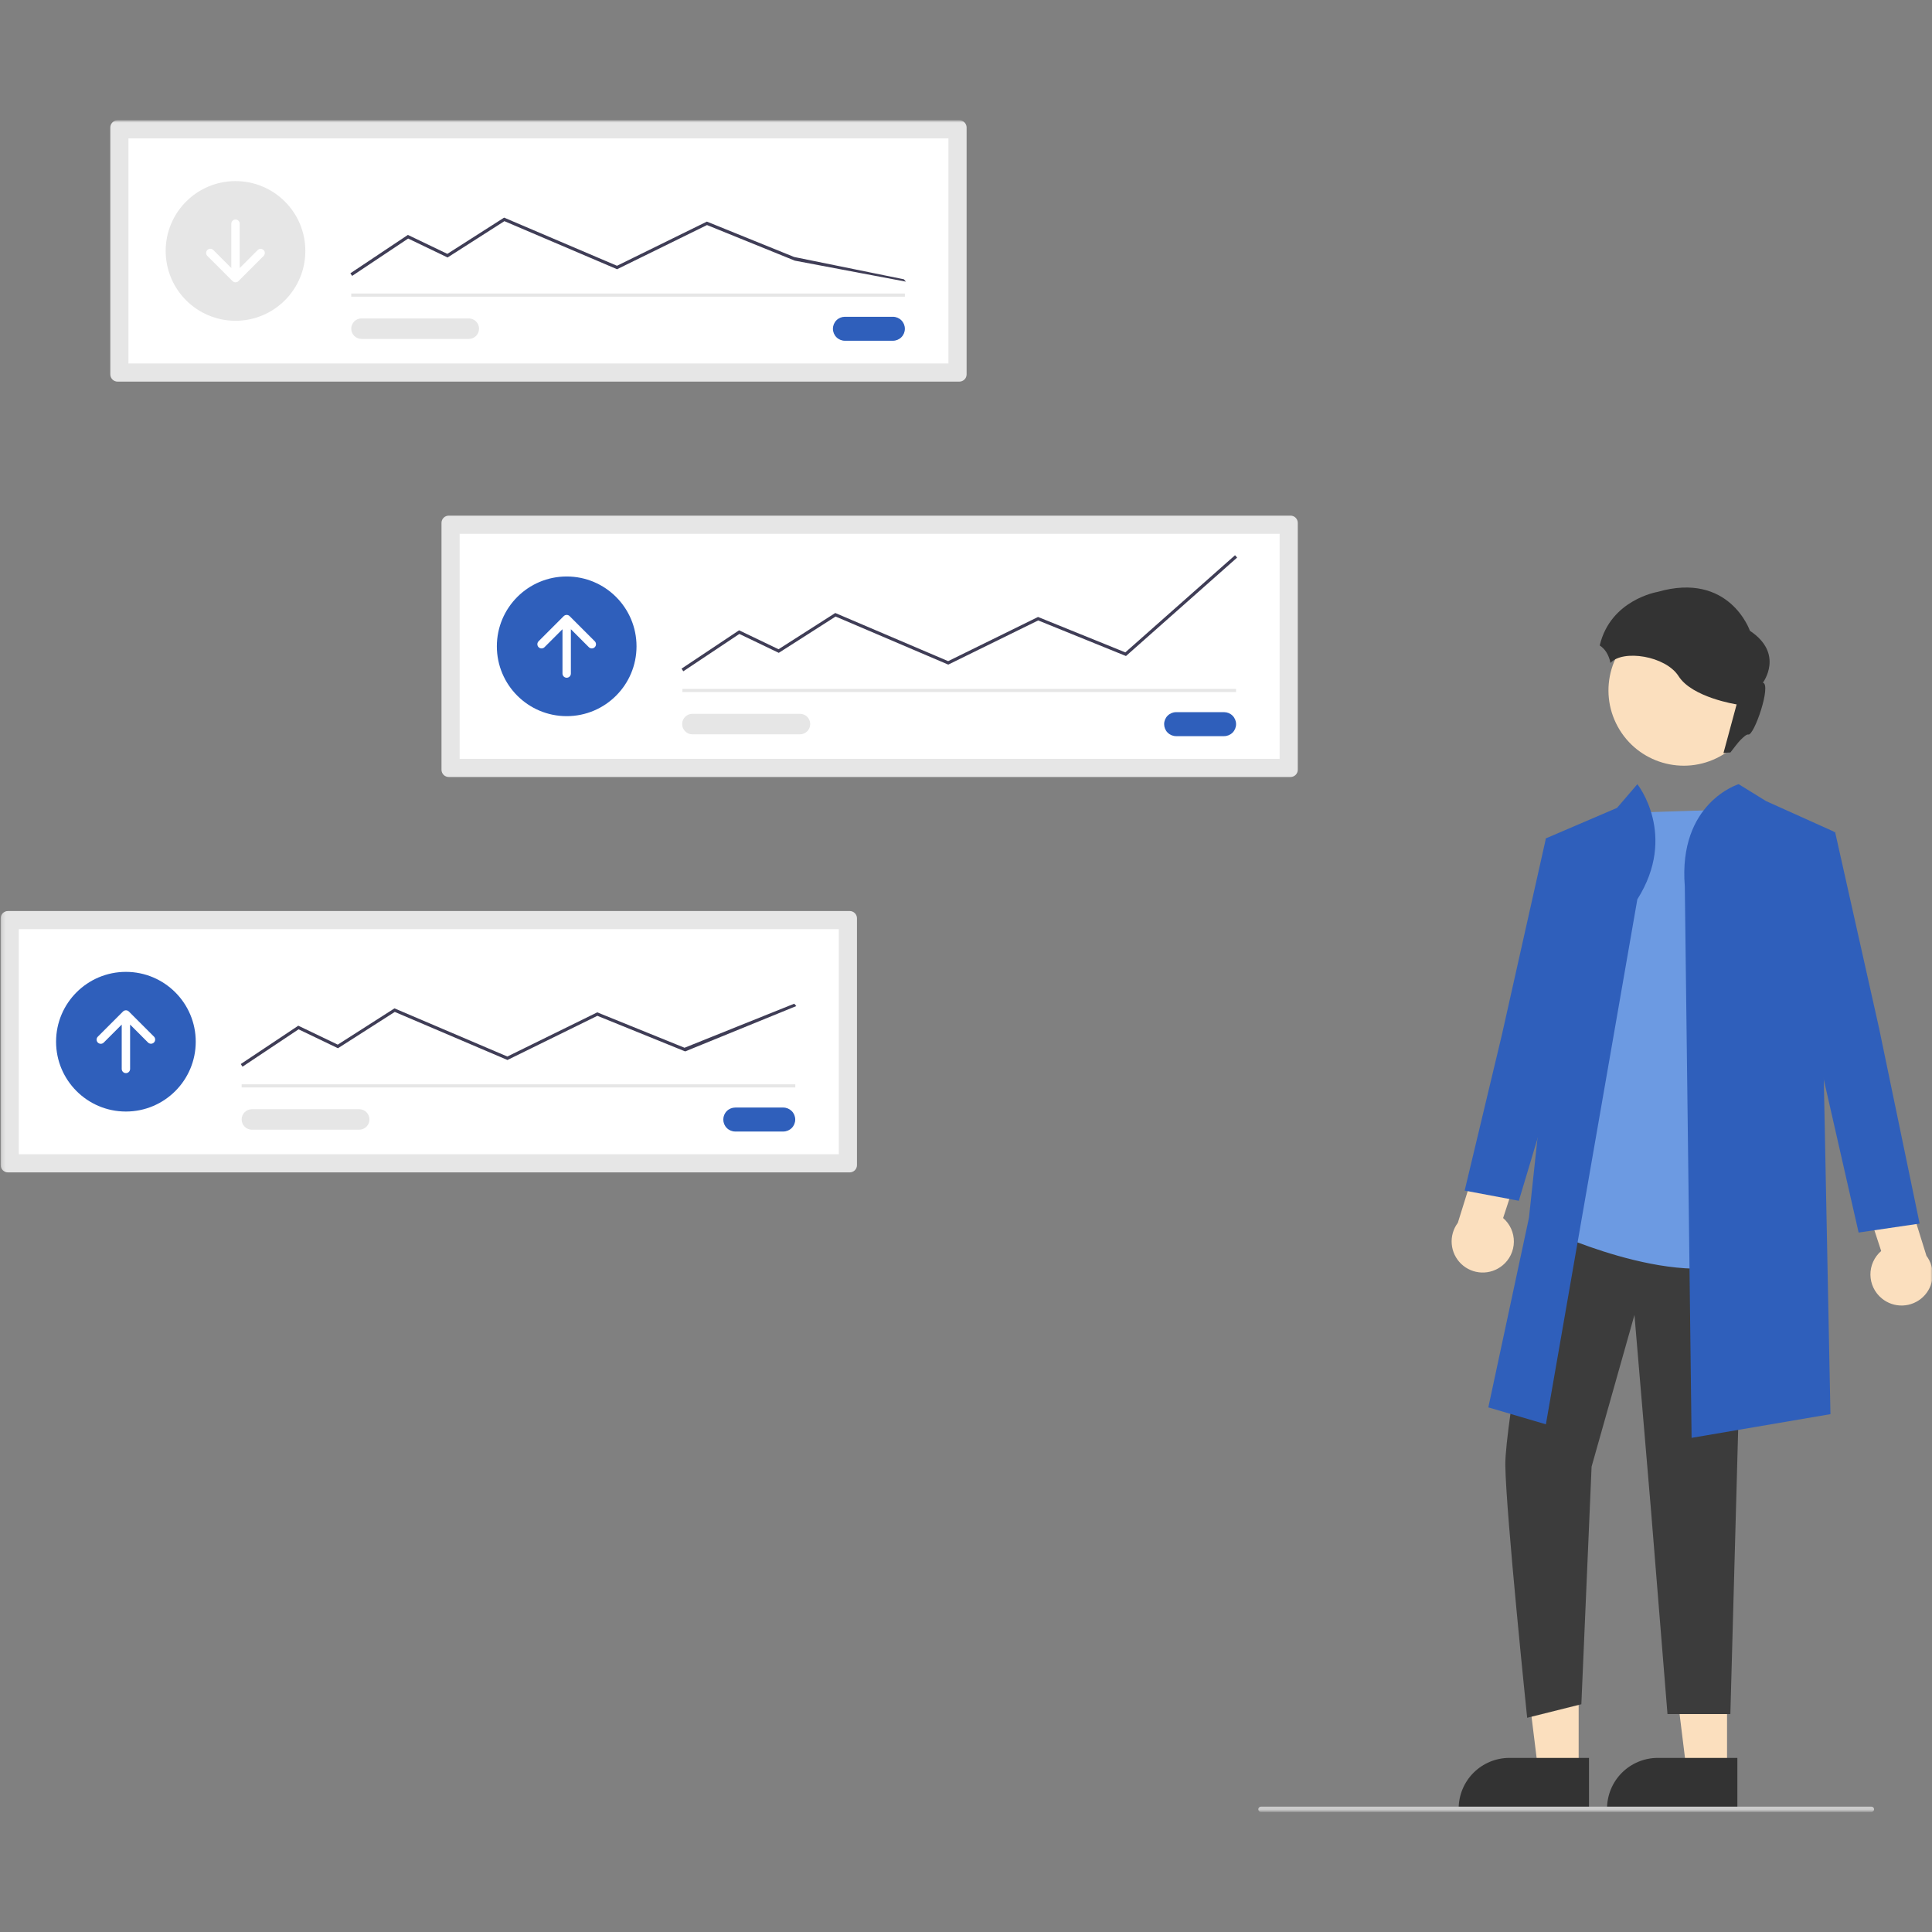 <svg width="512" height="512" viewBox="0 0 512 512" fill="none" xmlns="http://www.w3.org/2000/svg">
<rect x="0" y="0" width="512" height="512" fill="#808080" stroke="none"/>
<g clip-path="url(#clip0_3783_1913)">
<mask id="mask0_3783_1913" style="mask-type:luminance" maskUnits="userSpaceOnUse" x="0" y="31" width="513" height="450">
<path d="M512.18 31.869H0.18V480.188H512.18V31.869Z" fill="white"/>
</mask>
<g mask="url(#mask0_3783_1913)">
<path d="M31.153 31.869C30.644 31.869 30.156 32.072 29.797 32.431C29.437 32.791 29.235 33.279 29.234 33.788V99.213C29.235 99.722 29.437 100.209 29.797 100.569C30.156 100.929 30.644 101.131 31.153 101.131H254.243C254.751 101.131 255.239 100.929 255.599 100.569C255.958 100.209 256.161 99.722 256.161 99.213V33.788C256.161 33.279 255.958 32.791 255.599 32.431C255.239 32.072 254.751 31.869 254.243 31.869H31.153Z" fill="#E6E6E6"/>
<path d="M34.039 96.324H251.348V36.676H34.039V96.324Z" fill="white"/>
<path d="M223.912 83.948C223.07 83.948 222.261 84.283 221.665 84.879C221.069 85.475 220.734 86.283 220.734 87.126C220.734 87.969 221.069 88.777 221.665 89.373C222.261 89.969 223.07 90.304 223.912 90.304H236.622C237.464 90.304 238.273 89.969 238.869 89.373C239.465 88.777 239.8 87.969 239.8 87.126C239.8 86.283 239.465 85.475 238.869 84.879C238.273 84.283 237.464 83.948 236.622 83.948H223.912Z" fill="#2F5FBB"/>
<path d="M239.807 77.785H93.086V78.622H239.807V77.785Z" fill="#E6E6E6"/>
<path d="M62.413 85.006C72.634 85.006 80.919 76.721 80.919 66.5C80.919 56.279 72.634 47.993 62.413 47.993C52.192 47.993 43.906 56.279 43.906 66.5C43.906 76.721 52.192 85.006 62.413 85.006Z" fill="#E6E6E6"/>
<path d="M93.321 73.117L92.852 72.421L108.097 62.257L118.552 67.276L133.594 57.671L133.797 57.758L163.509 70.431L187.33 58.728L210.463 68.106L239.529 74.015L240.083 74.64L210.629 69.076L187.363 59.642L163.533 71.349L133.672 58.61L118.613 68.232L108.169 63.218L93.321 73.117Z" fill="#3F3D56"/>
<path d="M95.803 84.387C95.082 84.387 94.391 84.673 93.882 85.183C93.372 85.692 93.086 86.383 93.086 87.104C93.086 87.825 93.372 88.516 93.882 89.025C94.391 89.535 95.082 89.821 95.803 89.821H124.228C124.943 89.823 125.629 89.543 126.138 89.043C126.649 88.542 126.941 87.861 126.953 87.147C126.964 86.432 126.693 85.742 126.199 85.225C125.706 84.709 125.029 84.408 124.315 84.387H95.8H95.803Z" fill="#E6E6E6"/>
<path d="M69.86 66.269C69.756 66.166 69.634 66.084 69.499 66.029C69.365 65.973 69.22 65.944 69.075 65.944C68.929 65.944 68.784 65.973 68.65 66.029C68.515 66.084 68.392 66.166 68.29 66.269L63.524 71.034V59.285C63.524 58.99 63.407 58.708 63.199 58.5C62.991 58.292 62.708 58.175 62.414 58.175C62.12 58.175 61.837 58.292 61.629 58.5C61.421 58.708 61.304 58.99 61.304 59.285V71.035L56.54 66.27C56.438 66.163 56.315 66.078 56.18 66.018C56.044 65.959 55.898 65.927 55.751 65.925C55.603 65.923 55.456 65.951 55.319 66.006C55.182 66.062 55.057 66.144 54.952 66.248C54.847 66.353 54.764 66.477 54.708 66.614C54.652 66.751 54.624 66.897 54.625 67.045C54.626 67.193 54.657 67.339 54.716 67.475C54.774 67.611 54.859 67.734 54.966 67.836L61.625 74.495C61.728 74.598 61.851 74.68 61.986 74.736C62.12 74.792 62.265 74.82 62.41 74.82C62.556 74.82 62.701 74.792 62.835 74.736C62.97 74.68 63.092 74.598 63.196 74.495L69.855 67.836C70.063 67.628 70.18 67.347 70.181 67.053C70.182 66.76 70.066 66.478 69.86 66.269Z" fill="white"/>
<path d="M118.919 136.65C118.411 136.652 117.922 136.853 117.563 137.212C117.203 137.573 117.001 138.061 117 138.569V203.994C117.001 204.502 117.203 204.99 117.563 205.351C117.922 205.71 118.411 205.911 118.919 205.913H342.006C342.515 205.913 343.002 205.71 343.363 205.351C343.722 204.99 343.925 204.503 343.925 203.994V138.569C343.925 138.06 343.722 137.573 343.363 137.212C343.002 136.853 342.515 136.65 342.006 136.65H118.919Z" fill="#E6E6E6"/>
<path d="M121.805 201.104H339.115V141.456H121.805V201.104Z" fill="white"/>
<path d="M311.686 188.73C310.843 188.73 310.034 189.065 309.438 189.661C308.842 190.257 308.508 191.066 308.508 191.908C308.508 192.751 308.842 193.559 309.438 194.155C310.034 194.751 310.843 195.086 311.686 195.086H324.394C325.237 195.086 326.045 194.751 326.641 194.155C327.237 193.559 327.572 192.751 327.572 191.908C327.572 191.066 327.237 190.257 326.641 189.661C326.045 189.065 325.237 188.73 324.394 188.73H311.686Z" fill="#2F5FBB"/>
<path d="M327.565 182.566H180.844V183.403H327.565V182.566Z" fill="#E6E6E6"/>
<path d="M150.178 189.788C160.399 189.788 168.685 181.502 168.685 171.281C168.685 161.06 160.399 152.774 150.178 152.774C139.958 152.774 131.672 161.06 131.672 171.281C131.672 181.502 139.958 189.788 150.178 189.788Z" fill="#2F5FBB"/>
<path d="M181.087 177.898L180.617 177.202L195.863 167.037L206.318 172.056L221.356 162.448L221.559 162.535L251.27 175.208L275.091 163.505L298.224 172.884L327.297 147.143L327.851 147.768L298.397 173.854L275.131 164.422L251.3 176.127L221.439 163.389L206.382 173.011L195.938 168L181.087 177.898Z" fill="#3F3D56"/>
<path d="M183.57 189.168C183.211 189.158 182.852 189.219 182.516 189.348C182.181 189.477 181.873 189.672 181.613 189.92C181.354 190.168 181.145 190.466 181 190.796C180.857 191.126 180.78 191.481 180.774 191.841C180.768 192.2 180.834 192.558 180.966 192.893C181.1 193.226 181.298 193.531 181.551 193.788C181.803 194.045 182.103 194.249 182.434 194.389C182.766 194.529 183.122 194.601 183.482 194.602H211.997C212.718 194.602 213.409 194.316 213.918 193.807C214.429 193.298 214.715 192.606 214.715 191.885C214.715 191.164 214.429 190.473 213.918 189.964C213.409 189.454 212.718 189.168 211.997 189.168H183.57Z" fill="#E6E6E6"/>
<path d="M142.731 171.512C142.835 171.615 142.957 171.697 143.092 171.752C143.226 171.808 143.371 171.837 143.516 171.837C143.662 171.837 143.806 171.808 143.941 171.752C144.076 171.697 144.198 171.615 144.301 171.512L149.066 166.747V178.497C149.066 178.792 149.183 179.074 149.391 179.282C149.598 179.49 149.881 179.607 150.176 179.607C150.47 179.607 150.752 179.49 150.961 179.282C151.168 179.074 151.286 178.792 151.286 178.497V166.747L156.05 171.512C156.258 171.719 156.541 171.837 156.835 171.837C157.13 171.837 157.412 171.719 157.62 171.512C157.828 171.304 157.945 171.021 157.945 170.726C157.945 170.432 157.828 170.149 157.62 169.941L150.961 163.282C150.857 163.179 150.735 163.097 150.601 163.042C150.466 162.985 150.321 162.957 150.176 162.957C150.03 162.957 149.886 162.985 149.751 163.042C149.616 163.097 149.494 163.179 149.391 163.282L142.731 169.941C142.628 170.045 142.546 170.167 142.491 170.302C142.434 170.437 142.406 170.581 142.406 170.726C142.406 170.872 142.434 171.016 142.491 171.151C142.546 171.286 142.628 171.408 142.731 171.512Z" fill="white"/>
<path d="M2.098 241.432C1.59 241.432 1.102 241.635 0.742 241.994C0.382 242.354 0.18 242.841 0.18 243.35V308.775C0.18 309.285 0.382 309.772 0.742 310.132C1.102 310.491 1.59 310.694 2.098 310.694H225.187C225.696 310.694 226.183 310.491 226.543 310.132C226.902 309.772 227.106 309.285 227.106 308.775V243.35C227.106 242.841 226.902 242.354 226.543 241.994C226.183 241.635 225.696 241.432 225.187 241.432H2.098Z" fill="#E6E6E6"/>
<path d="M4.984 305.884H222.295V246.236H4.984V305.884Z" fill="white"/>
<path d="M194.857 293.512C194.015 293.512 193.206 293.846 192.61 294.442C192.014 295.038 191.68 295.847 191.68 296.689C191.68 297.532 192.014 298.34 192.61 298.937C193.206 299.533 194.015 299.867 194.857 299.867H207.567C208.41 299.867 209.218 299.533 209.814 298.937C210.41 298.34 210.745 297.532 210.745 296.689C210.745 295.847 210.41 295.038 209.814 294.442C209.218 293.846 208.41 293.512 207.567 293.512H194.857Z" fill="#2F5FBB"/>
<path d="M210.76 287.348H64.039V288.184H210.76V287.348Z" fill="#E6E6E6"/>
<path d="M33.366 294.568C43.587 294.568 51.873 286.282 51.873 276.061C51.873 265.84 43.587 257.555 33.366 257.555C23.145 257.555 14.859 265.84 14.859 276.061C14.859 286.282 23.145 294.568 33.366 294.568Z" fill="#2F5FBB"/>
<path d="M64.268 282.679L63.805 281.983L79.05 271.819L89.505 276.838L104.544 267.227L134.457 279.987L158.279 268.284L181.409 277.666L210.475 265.99L211.029 266.617L181.575 278.637L158.31 269.202L134.48 280.908L104.619 268.171L89.561 277.793L79.117 272.779L64.268 282.679Z" fill="#3F3D56"/>
<path d="M66.756 293.948C66.035 293.948 65.344 294.235 64.835 294.744C64.325 295.253 64.039 295.944 64.039 296.665C64.039 297.386 64.325 298.078 64.835 298.587C65.344 299.096 66.035 299.383 66.756 299.383H95.181C95.895 299.385 96.582 299.106 97.093 298.605C97.603 298.105 97.895 297.423 97.907 296.708C97.918 295.995 97.648 295.304 97.154 294.787C96.66 294.271 95.983 293.969 95.269 293.948H66.754H66.756Z" fill="#E6E6E6"/>
<path d="M25.923 276.291C26.026 276.394 26.149 276.476 26.284 276.532C26.418 276.588 26.562 276.616 26.708 276.616C26.854 276.616 26.998 276.588 27.133 276.532C27.268 276.476 27.39 276.394 27.493 276.291L32.258 271.527V283.277C32.257 283.422 32.285 283.566 32.341 283.701C32.396 283.836 32.477 283.96 32.58 284.063C32.788 284.272 33.07 284.389 33.364 284.39C33.659 284.391 33.941 284.275 34.15 284.068C34.359 283.86 34.477 283.578 34.478 283.284V271.527L39.242 276.291C39.451 276.492 39.731 276.603 40.021 276.601C40.311 276.598 40.588 276.482 40.794 276.278C41 276.073 41.117 275.796 41.121 275.506C41.125 275.216 41.016 274.936 40.816 274.726L34.156 268.066C34.053 267.963 33.931 267.881 33.796 267.826C33.661 267.769 33.517 267.741 33.371 267.741C33.225 267.741 33.081 267.769 32.946 267.826C32.812 267.881 32.689 267.963 32.586 268.066L25.927 274.726C25.824 274.829 25.742 274.951 25.686 275.086C25.63 275.221 25.602 275.365 25.602 275.511C25.602 275.656 25.63 275.801 25.686 275.935C25.742 276.07 25.824 276.192 25.927 276.296L25.923 276.291Z" fill="white"/>
<path d="M457.683 469.358H446.97L441.875 428.043H457.684L457.683 469.358Z" fill="#FBDFBE"/>
<path d="M460.421 479.742H425.883V479.305C425.883 475.74 427.299 472.321 429.82 469.8C432.34 467.28 435.76 465.863 439.325 465.862H460.421V479.742Z" fill="#333333"/>
<path d="M418.362 469.358H407.651L402.555 428.043H418.365L418.362 469.358Z" fill="#FBDFBE"/>
<path d="M421.101 479.742H386.562V479.305C386.562 475.74 387.979 472.321 390.499 469.8C393.021 467.28 396.439 465.863 400.004 465.862H421.101V479.742Z" fill="#333333"/>
<path d="M398.185 335.348C399.112 334.59 399.86 333.64 400.38 332.561C400.9 331.483 401.176 330.304 401.191 329.107C401.206 327.91 400.959 326.723 400.466 325.633C399.973 324.542 399.247 323.573 398.34 322.792L404.162 304.999L394.213 298.823L386.339 324.061C385.13 325.674 384.556 327.675 384.724 329.684C384.892 331.692 385.789 333.569 387.249 334.961C388.708 336.352 390.626 337.159 392.641 337.231C394.655 337.302 396.626 336.632 398.18 335.348H398.185Z" fill="#FBDFBE"/>
<path d="M408.797 323.602C408.797 323.602 398.799 377.722 398.923 388.228C399.073 400.901 404.714 455.232 404.714 455.232L419.075 451.641L421.789 388.669L433.147 348.478L437.516 400.027L441.901 454.252H458.564L462.296 318.213L407.9 316.418L408.797 323.602Z" fill="#3C3C3C"/>
<path d="M458.614 214.545L429.891 215.443L411.938 326.742C411.938 326.742 450.084 344.245 466.24 331.678C482.397 319.112 458.614 214.545 458.614 214.545Z" fill="#6C9AE2"/>
<path d="M433.912 238.333L409.677 377.458L394.422 372.97L405.193 322.706L410.578 272.442L409.68 222.178L428.53 214.1L433.916 207.817C433.916 207.817 444.688 221.279 433.912 238.333Z" fill="#2F5FBB"/>
<path d="M446.491 234.936L448.287 381.046L485.088 374.764L482.396 239.229L485.986 220.38L468.033 212.302L460.763 207.813C460.763 207.813 444.697 212.69 446.491 234.936Z" fill="#2F5FBB"/>
<path d="M417.763 224.867L409.685 222.174L398.016 274.233L388.148 315.52L402.508 318.219L415.972 273.34L417.763 224.867Z" fill="#2F5FBB"/>
<path d="M498.687 344.084C497.76 343.326 497.012 342.375 496.492 341.297C495.972 340.218 495.695 339.039 495.681 337.842C495.666 336.645 495.913 335.459 496.406 334.369C496.899 333.277 497.624 332.308 498.532 331.528L492.711 313.735L502.661 307.559L510.53 332.802C511.739 334.416 512.315 336.416 512.147 338.426C511.979 340.435 511.08 342.314 509.622 343.705C508.162 345.096 506.242 345.904 504.227 345.974C502.212 346.046 500.241 345.374 498.687 344.09V344.084Z" fill="#FBDFBE"/>
<path d="M478.227 223.12L486.305 220.427L497.974 272.486L508.721 324.259L492.557 326.638L480.022 271.588L478.227 223.12Z" fill="#2F5FBB"/>
<path d="M455.781 200.472C465.449 195.187 469.002 183.065 463.717 173.397C458.431 163.73 446.31 160.177 436.643 165.461C426.975 170.746 423.421 182.868 428.707 192.536C433.991 202.203 446.112 205.756 455.781 200.472Z" fill="#FBDFBE"/>
<path d="M495.947 480.187H334.165C333.978 480.187 333.799 480.114 333.667 479.981C333.535 479.849 333.461 479.67 333.461 479.483C333.461 479.297 333.535 479.117 333.667 478.986C333.799 478.853 333.978 478.779 334.165 478.779H495.947C496.134 478.779 496.314 478.853 496.445 478.986C496.578 479.117 496.651 479.297 496.651 479.483C496.651 479.67 496.578 479.849 496.445 479.981C496.314 480.114 496.134 480.187 495.947 480.187Z" fill="#CBCBCB"/>
<path d="M439.261 156.862C458.334 151.362 463.747 167.17 463.747 167.17C472.94 173.272 467.184 180.916 467.184 180.916C469.504 181.431 464.865 195.006 463.318 194.662C462.497 194.479 460.372 197.009 458.572 199.413C457.954 199.412 457.338 199.472 456.733 199.59L460.225 186.673C460.225 186.673 448.455 184.869 444.847 179.2C441.395 173.775 430.028 172.063 426.794 175.687C426.604 174.644 426.212 173.648 425.641 172.753C425.2 172.075 424.622 171.497 423.945 171.053C426.805 158.908 439.261 156.862 439.261 156.862Z" fill="#333333"/>
</g>
</g>
<defs>
<clipPath id="clip0_3783_1913">
<rect width="512" height="512" fill="white"/>
</clipPath>
</defs>
</svg>
